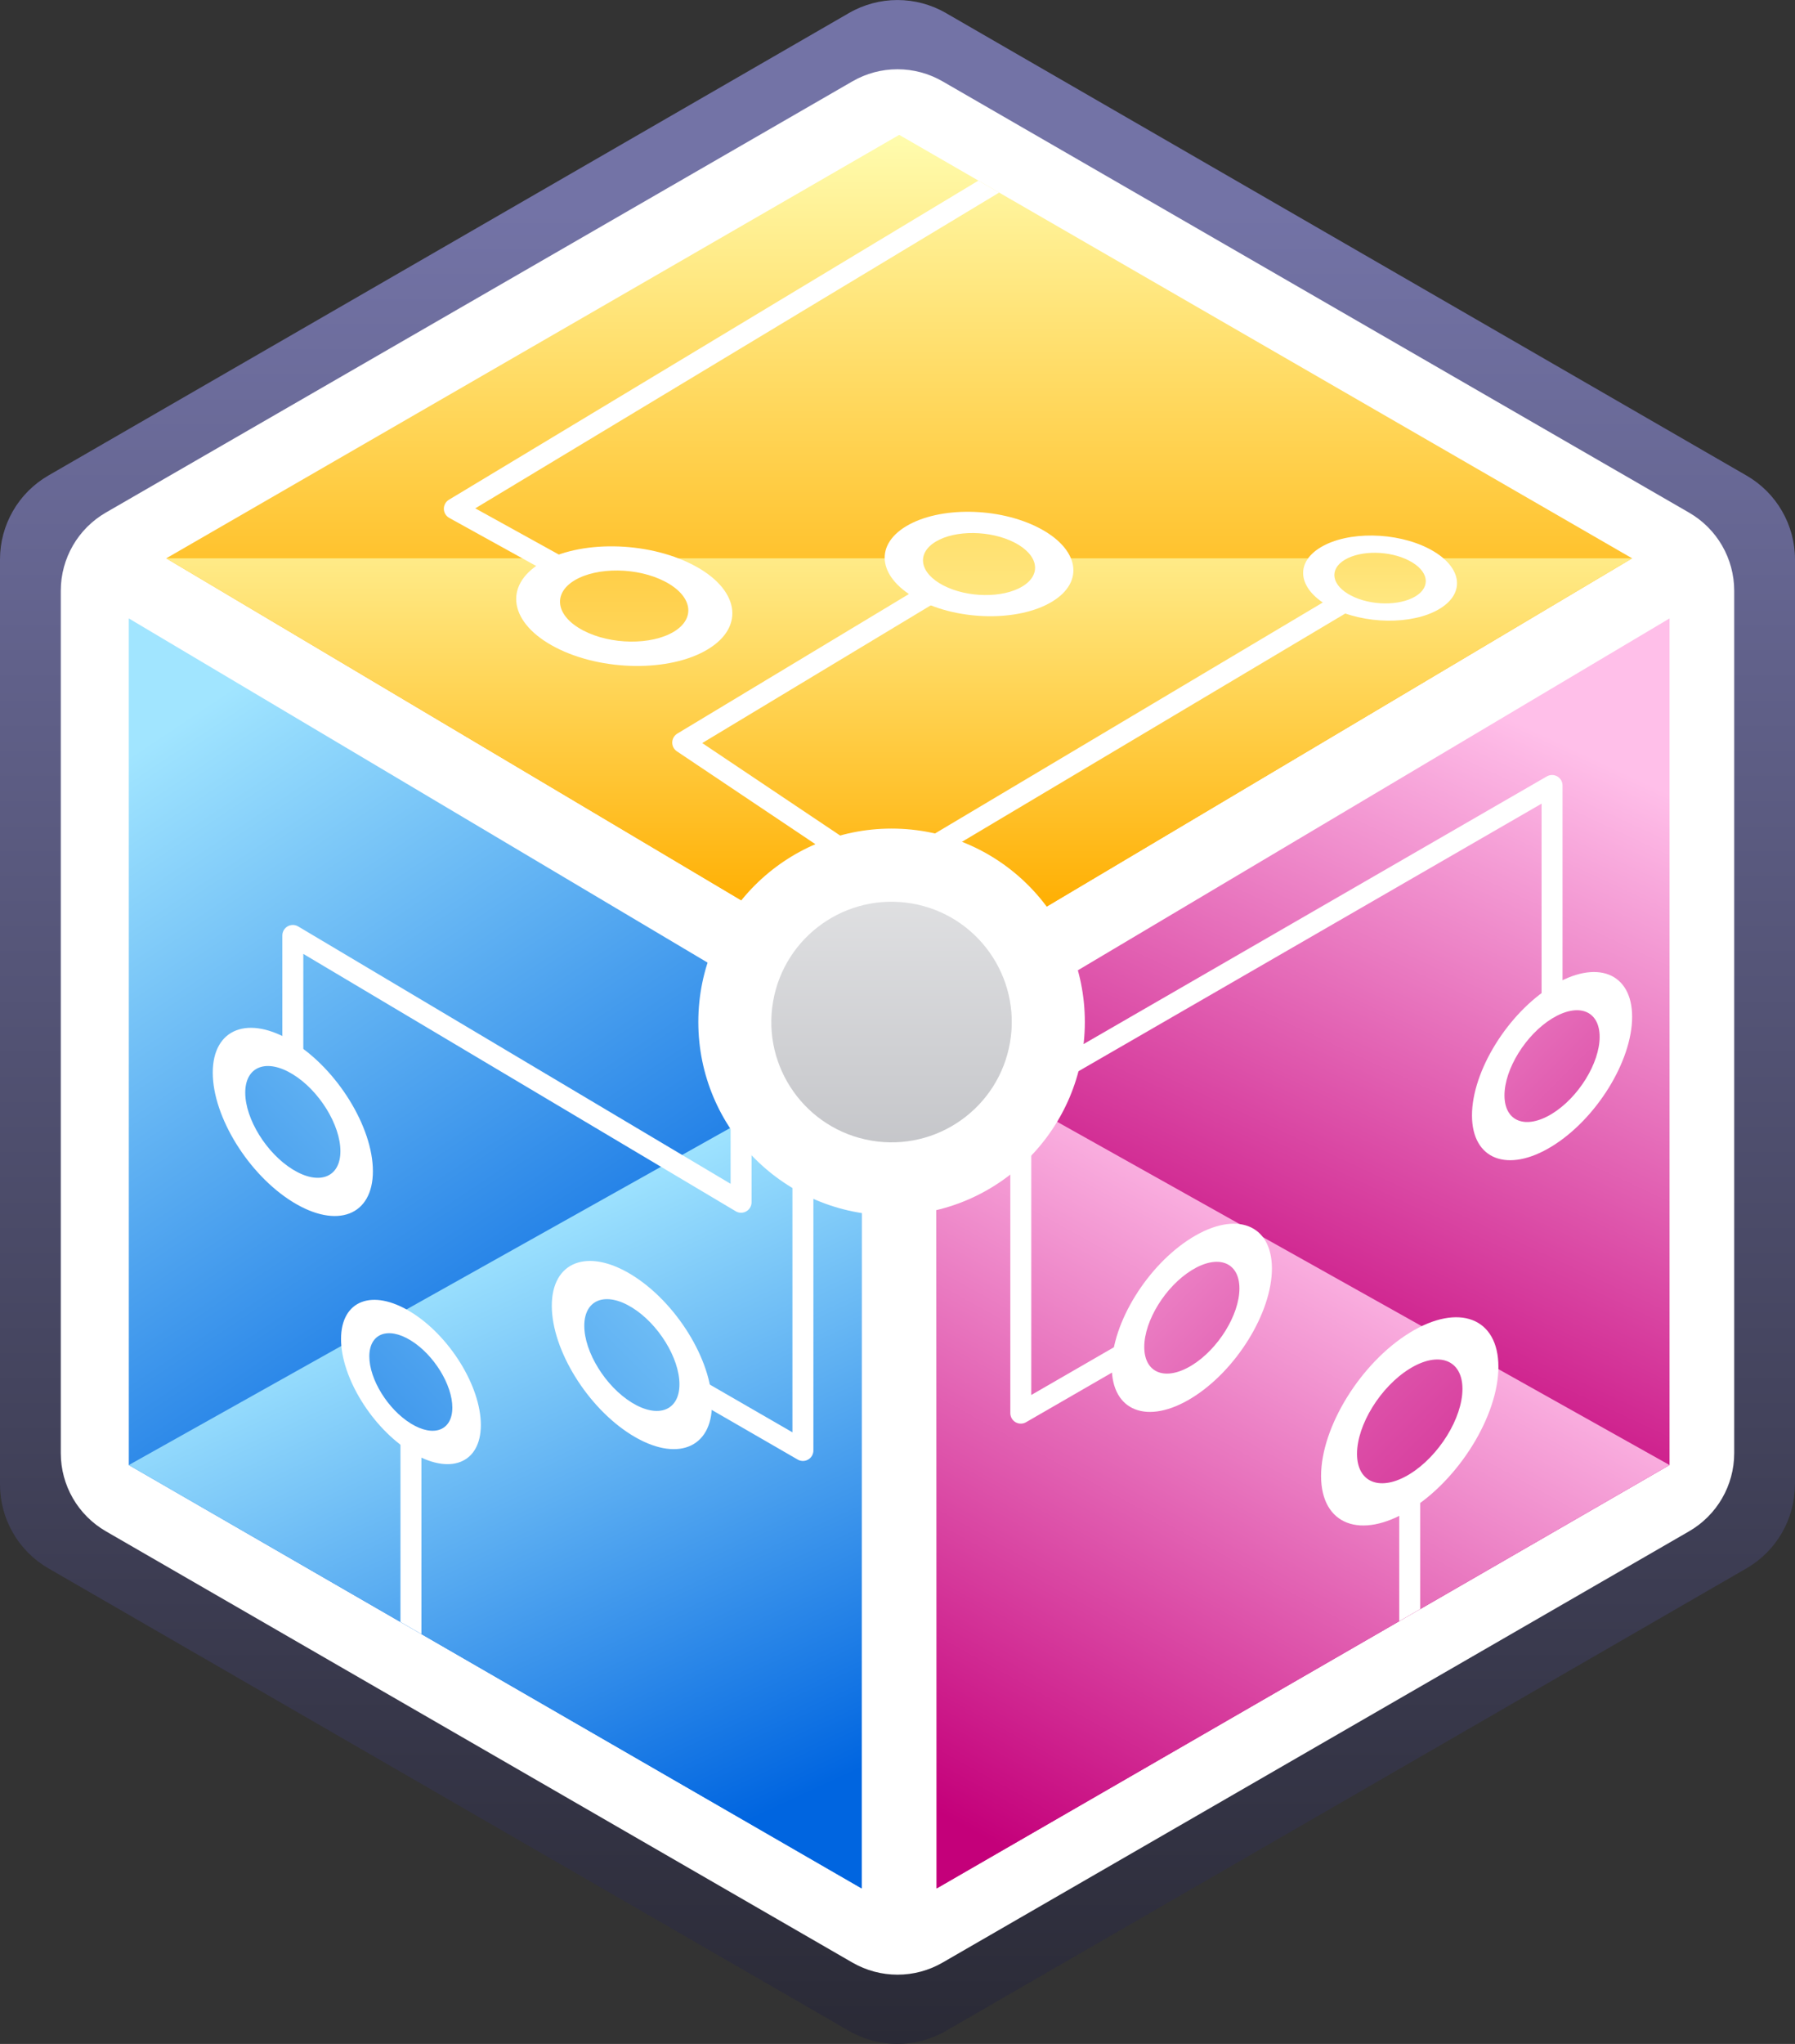 <?xml version="1.0" encoding="UTF-8"?> <svg xmlns="http://www.w3.org/2000/svg" xmlns:xlink="http://www.w3.org/1999/xlink" id="Layer_2" data-name="Layer 2" viewBox="0 0 171.27 194.9"><rect x="0" y="0" width="171.27" height="194.9" fill="#333333" stroke="none"/><defs><style> .cls-1, .cls-2 { fill: none; } .cls-3 { fill: url(#Degradado_sin_nombre_10-4); } .cls-4 { fill: url(#Degradado_sin_nombre_10-5); } .cls-5 { fill: url(#Degradado_sin_nombre_10-2); } .cls-6 { fill: url(#Degradado_sin_nombre_10-3); } .cls-2 { stroke: #fff; stroke-linecap: round; stroke-linejoin: round; stroke-width: 2px; } .cls-7 { clip-path: url(#clippath-1); } .cls-8 { clip-path: url(#clippath-2); } .cls-9 { fill: #fff; } .cls-10 { fill: url(#Degradado_sin_nombre_9-5); } .cls-11 { fill: url(#Degradado_sin_nombre_9-4); } .cls-12 { fill: url(#Degradado_sin_nombre_9-3); } .cls-13 { fill: url(#Degradado_sin_nombre_9-2); } .cls-14 { fill: url(#Degradado_sin_nombre_5-2); } .cls-15 { fill: url(#Degradado_sin_nombre_5-3); } .cls-16 { fill: url(#Degradado_sin_nombre_5-4); } .cls-17 { fill: url(#Degradado_sin_nombre_5-5); } .cls-18 { fill: url(#Degradado_sin_nombre_5); } .cls-19 { fill: url(#Degradado_sin_nombre_4); } .cls-20 { fill: url(#Degradado_sin_nombre_9); } .cls-21 { fill: url(#Degradado_sin_nombre_10); } .cls-22 { fill: url(#Degradado_sin_nombre_11); } .cls-23 { clip-path: url(#clippath); } </style><linearGradient id="Degradado_sin_nombre_11" data-name="Degradado sin nombre 11" x1="85.63" y1="17.91" x2="85.63" y2="237.95" gradientUnits="userSpaceOnUse"><stop offset=".01" stop-color="#7373a6"></stop><stop offset="1" stop-color="#18181a"></stop></linearGradient><linearGradient id="Degradado_sin_nombre_9" data-name="Degradado sin nombre 9" x1="14.24" y1="70.77" x2="58.86" y2="137.46" gradientUnits="userSpaceOnUse"><stop offset="0" stop-color="#a1e5ff"></stop><stop offset=".99" stop-color="#0065e0"></stop></linearGradient><linearGradient id="Degradado_sin_nombre_9-2" data-name="Degradado sin nombre 9" x1="46.02" y1="117.44" x2="72.23" y2="174.01" xlink:href="#Degradado_sin_nombre_9"></linearGradient><linearGradient id="Degradado_sin_nombre_10" data-name="Degradado sin nombre 10" x1="85.8" y1="10.64" x2="85.8" y2="67.7" gradientUnits="userSpaceOnUse"><stop offset="0" stop-color="#ffffb5"></stop><stop offset="1" stop-color="#ffae00"></stop></linearGradient><linearGradient id="Degradado_sin_nombre_10-2" data-name="Degradado sin nombre 10" y1="41.91" y2="87.07" xlink:href="#Degradado_sin_nombre_10"></linearGradient><clipPath id="clippath"><polygon class="cls-1" points="85.8 94.81 155.73 53.24 85.8 12.86 15.86 53.24 85.8 94.81"></polygon></clipPath><linearGradient id="Degradado_sin_nombre_10-3" data-name="Degradado sin nombre 10" x1="131.68" y1="74.01" x2="131.68" y2="17.45" xlink:href="#Degradado_sin_nombre_10"></linearGradient><linearGradient id="Degradado_sin_nombre_10-4" data-name="Degradado sin nombre 10" x1="59.56" y1="101.99" x2="59.56" y2="22.54" xlink:href="#Degradado_sin_nombre_10"></linearGradient><linearGradient id="Degradado_sin_nombre_10-5" data-name="Degradado sin nombre 10" x1="93.41" y1="81.38" x2="93.41" y2="1.93" xlink:href="#Degradado_sin_nombre_10"></linearGradient><linearGradient id="Degradado_sin_nombre_5" data-name="Degradado sin nombre 5" x1="147.68" y1="70.19" x2="117.79" y2="134.12" gradientUnits="userSpaceOnUse"><stop offset="0" stop-color="#ffbfe9"></stop><stop offset="1" stop-color="#c4007a"></stop></linearGradient><linearGradient id="Degradado_sin_nombre_5-2" data-name="Degradado sin nombre 5" x1="127.42" y1="114.54" x2="93.85" y2="175.25" xlink:href="#Degradado_sin_nombre_5"></linearGradient><clipPath id="clippath-1"><polygon class="cls-1" points="82.22 100.53 12.29 58.97 12.29 139.7 82.22 180.07 82.22 100.53"></polygon></clipPath><linearGradient id="Degradado_sin_nombre_9-3" data-name="Degradado sin nombre 9" x1="57.07" y1="77.85" x2="-6.85" y2="141.78" xlink:href="#Degradado_sin_nombre_9"></linearGradient><linearGradient id="Degradado_sin_nombre_9-4" data-name="Degradado sin nombre 9" x1="83.44" y1="106.06" x2="19.52" y2="169.98" xlink:href="#Degradado_sin_nombre_9"></linearGradient><linearGradient id="Degradado_sin_nombre_9-5" data-name="Degradado sin nombre 9" x1="74.03" y1="96.96" x2="10.11" y2="160.88" xlink:href="#Degradado_sin_nombre_9"></linearGradient><clipPath id="clippath-2"><polygon class="cls-1" points="89.37 100.53 89.37 180.07 159.3 139.7 159.3 58.97 89.37 100.53"></polygon></clipPath><linearGradient id="Degradado_sin_nombre_5-3" data-name="Degradado sin nombre 5" x1="121.36" y1="74.92" x2="176.8" y2="130.36" xlink:href="#Degradado_sin_nombre_5"></linearGradient><linearGradient id="Degradado_sin_nombre_5-4" data-name="Degradado sin nombre 5" x1="92.17" y1="104.11" x2="147.61" y2="159.55" xlink:href="#Degradado_sin_nombre_5"></linearGradient><linearGradient id="Degradado_sin_nombre_5-5" data-name="Degradado sin nombre 5" x1="91.06" y1="92.08" x2="161.37" y2="162.39" xlink:href="#Degradado_sin_nombre_5"></linearGradient><linearGradient id="Degradado_sin_nombre_4" data-name="Degradado sin nombre 4" x1="85.07" y1="56.17" x2="85.07" y2="115.07" gradientTransform="translate(166.83 -2.78) rotate(80.32)" gradientUnits="userSpaceOnUse"><stop offset="0" stop-color="#fff"></stop><stop offset="1" stop-color="#bfc0c4"></stop></linearGradient></defs><g id="OBJECTS"><g><path class="cls-22" d="M171.27,141.56V53.35c0-3.3-1.76-6.35-4.62-8L90.25,1.24c-2.86-1.65-6.38-1.65-9.24,0L4.62,45.34c-2.86,1.65-4.62,4.7-4.62,8v88.21c0,3.3,1.76,6.35,4.62,8l76.39,44.11c2.86,1.65,6.38,1.65,9.24,0l76.39-44.11c2.86-1.65,4.62-4.7,4.62-8Z"></path><path class="cls-9" d="M165.47,138.57V56.34c0-3.08-1.64-5.92-4.31-7.46L89.94,7.76c-2.67-1.54-5.95-1.54-8.61,0L10.11,48.87c-2.67,1.54-4.31,4.38-4.31,7.46v82.23c0,3.08,1.64,5.92,4.31,7.46l71.22,41.12c2.67,1.54,5.95,1.54,8.61,0l71.22-41.12c2.67-1.54,4.31-4.38,4.31-7.46Z"></path><g><polygon class="cls-20" points="82.22 100.53 12.29 58.97 12.29 139.7 82.22 180.07 82.22 100.53"></polygon><polygon class="cls-13" points="12.29 139.7 82.22 180.07 82.22 100.53 12.29 139.7"></polygon><polygon class="cls-21" points="85.8 94.81 155.73 53.24 85.8 12.86 15.86 53.24 85.8 94.81"></polygon><polygon class="cls-5" points="15.86 53.24 85.8 94.81 155.73 53.24 15.86 53.24"></polygon><g class="cls-23"><g><line class="cls-2" x1="133.16" y1="54.48" x2="85.8" y2="82.67"></line><g><path class="cls-9" d="M137.35,58.06c-2.57,1.55-7.2,1.49-10.33-.13-3.13-1.62-3.59-4.19-1.01-5.74,2.57-1.55,7.2-1.49,10.33.13,3.13,1.62,3.59,4.19,1.01,5.74Z"></path><path class="cls-6" d="M135.05,56.87c-1.53.92-4.28.89-6.14-.08-1.86-.96-2.13-2.49-.6-3.41,1.53-.92,4.28-.89,6.14.08,1.86.96,2.13,2.49.6,3.41Z"></path></g></g><g><polyline class="cls-2" points="62.45 59.07 43.35 48.51 98.1 15.53"></polyline><g><path class="cls-9" d="M67.53,61.92c-3.61,2.18-10.11,2.1-14.51-.18-4.4-2.27-5.04-5.88-1.42-8.06,3.61-2.18,10.11-2.1,14.51.18,4.4,2.27,5.04,5.88,1.42,8.06Z"></path><path class="cls-3" d="M64.29,60.24c-2.15,1.29-6.01,1.25-8.62-.11-2.61-1.35-2.99-3.5-.85-4.79,2.15-1.29,6.01-1.25,8.62.11,2.61,1.35,2.99,3.5.85,4.79Z"></path></g></g><g><polyline class="cls-2" points="94.56 53.09 65.14 70.81 87.78 85.98"></polyline><g><path class="cls-9" d="M100.37,57.38c-3.16,1.9-8.83,1.83-12.67-.16-3.84-1.99-4.4-5.14-1.24-7.04,3.16-1.9,8.83-1.83,12.67.16,3.84,1.99,4.4,5.14,1.24,7.04Z"></path><path class="cls-4" d="M97.55,55.92c-1.87,1.13-5.24,1.09-7.53-.09-2.28-1.18-2.61-3.05-.74-4.18,1.87-1.13,5.24-1.09,7.53.09,2.28,1.18,2.61,3.05.74,4.18Z"></path></g></g></g><polygon class="cls-18" points="89.37 100.53 89.37 180.07 159.3 139.7 159.3 58.97 89.37 100.53"></polygon><polygon class="cls-14" points="89.37 100.53 89.37 180.07 159.3 139.7 89.37 100.53"></polygon></g><g class="cls-7"><g><polyline class="cls-2" points="27.94 101.36 27.94 89.2 70.71 114.64 70.71 101.28"></polyline><g><path class="cls-9" d="M20.3,102.28c0,4.22,3.42,9.74,7.64,12.34,4.22,2.6,7.64,1.28,7.64-2.94s-3.42-9.74-7.64-12.34c-4.22-2.6-7.64-1.28-7.64,2.94Z"></path><path class="cls-12" d="M23.4,104.19c0,2.51,2.03,5.79,4.54,7.33,2.51,1.54,4.54.76,4.54-1.75s-2.03-5.79-4.54-7.33c-2.51-1.54-4.54-.76-4.54,1.75Z"></path></g></g><g><polyline class="cls-2" points="57.71 127.4 76.61 138.31 76.61 85.35"></polyline><g><path class="cls-9" d="M52.65,124.51c0,4.22,3.42,9.74,7.64,12.34,4.22,2.6,7.64,1.28,7.64-2.94s-3.42-9.74-7.64-12.34c-4.22-2.6-7.64-1.28-7.64,2.94Z"></path><path class="cls-11" d="M55.75,126.42c0,2.51,2.03,5.79,4.54,7.33,2.51,1.54,4.54.76,4.54-1.75s-2.03-5.79-4.54-7.33c-2.51-1.54-4.54-.76-4.54,1.75Z"></path></g></g><g><line class="cls-2" x1="39.21" y1="173.69" x2="39.21" y2="130.44"></line><g><path class="cls-9" d="M32.54,127.68c0,3.68,2.99,8.51,6.67,10.77,3.68,2.27,6.67,1.12,6.67-2.57s-2.99-8.51-6.67-10.77c-3.68-2.27-6.67-1.12-6.67,2.57Z"></path><path class="cls-10" d="M35.24,129.34c0,2.19,1.77,5.05,3.96,6.4,2.19,1.35,3.96.66,3.96-1.52s-1.77-5.05-3.96-6.4c-2.19-1.35-3.96-.66-3.96,1.52Z"></path></g></g></g><g class="cls-8"><g><polyline class="cls-2" points="91.51 107.57 148.09 74.9 148.09 96.03"></polyline><g><path class="cls-9" d="M155.73,96.96c0,4.22-3.42,9.74-7.64,12.34-4.22,2.6-7.64,1.28-7.64-2.94s3.42-9.75,7.64-12.34c4.22-2.6,7.64-1.28,7.64,2.94Z"></path><path class="cls-15" d="M152.63,98.87c0,2.51-2.03,5.79-4.54,7.33-2.51,1.54-4.54.76-4.54-1.75s2.03-5.79,4.54-7.33c2.51-1.54,4.54-.76,4.54,1.75Z"></path></g></g><g><polyline class="cls-2" points="116.3 123.84 97.4 134.75 97.4 100.97"></polyline><g><path class="cls-9" d="M121.36,120.96c0,4.22-3.42,9.74-7.64,12.34-4.22,2.6-7.64,1.28-7.64-2.94s3.42-9.74,7.64-12.34c4.22-2.6,7.64-1.28,7.64,2.94Z"></path><path class="cls-16" d="M118.26,122.86c0,2.51-2.03,5.79-4.54,7.33-2.51,1.54-4.54.76-4.54-1.75s2.03-5.79,4.54-7.33c2.51-1.54,4.54-.76,4.54,1.75Z"></path></g></g><g><line class="cls-2" x1="134.51" y1="188.69" x2="134.51" y2="133.83"></line><g><path class="cls-9" d="M142.97,130.33c0,4.67-3.79,10.79-8.46,13.66-4.67,2.87-8.46,1.42-8.46-3.25s3.79-10.79,8.46-13.66c4.67-2.87,8.46-1.42,8.46,3.25Z"></path><path class="cls-17" d="M139.54,132.44c0,2.78-2.25,6.41-5.03,8.12s-5.03.84-5.03-1.93,2.25-6.41,5.03-8.12c2.78-1.71,5.03-.84,5.03,1.93Z"></path></g></g></g><circle class="cls-9" cx="85.07" cy="97.45" r="18.44"></circle><circle class="cls-19" cx="85.07" cy="97.45" r="11.47" transform="translate(-25.3 164.93) rotate(-80.32)"></circle></g></g></svg> 